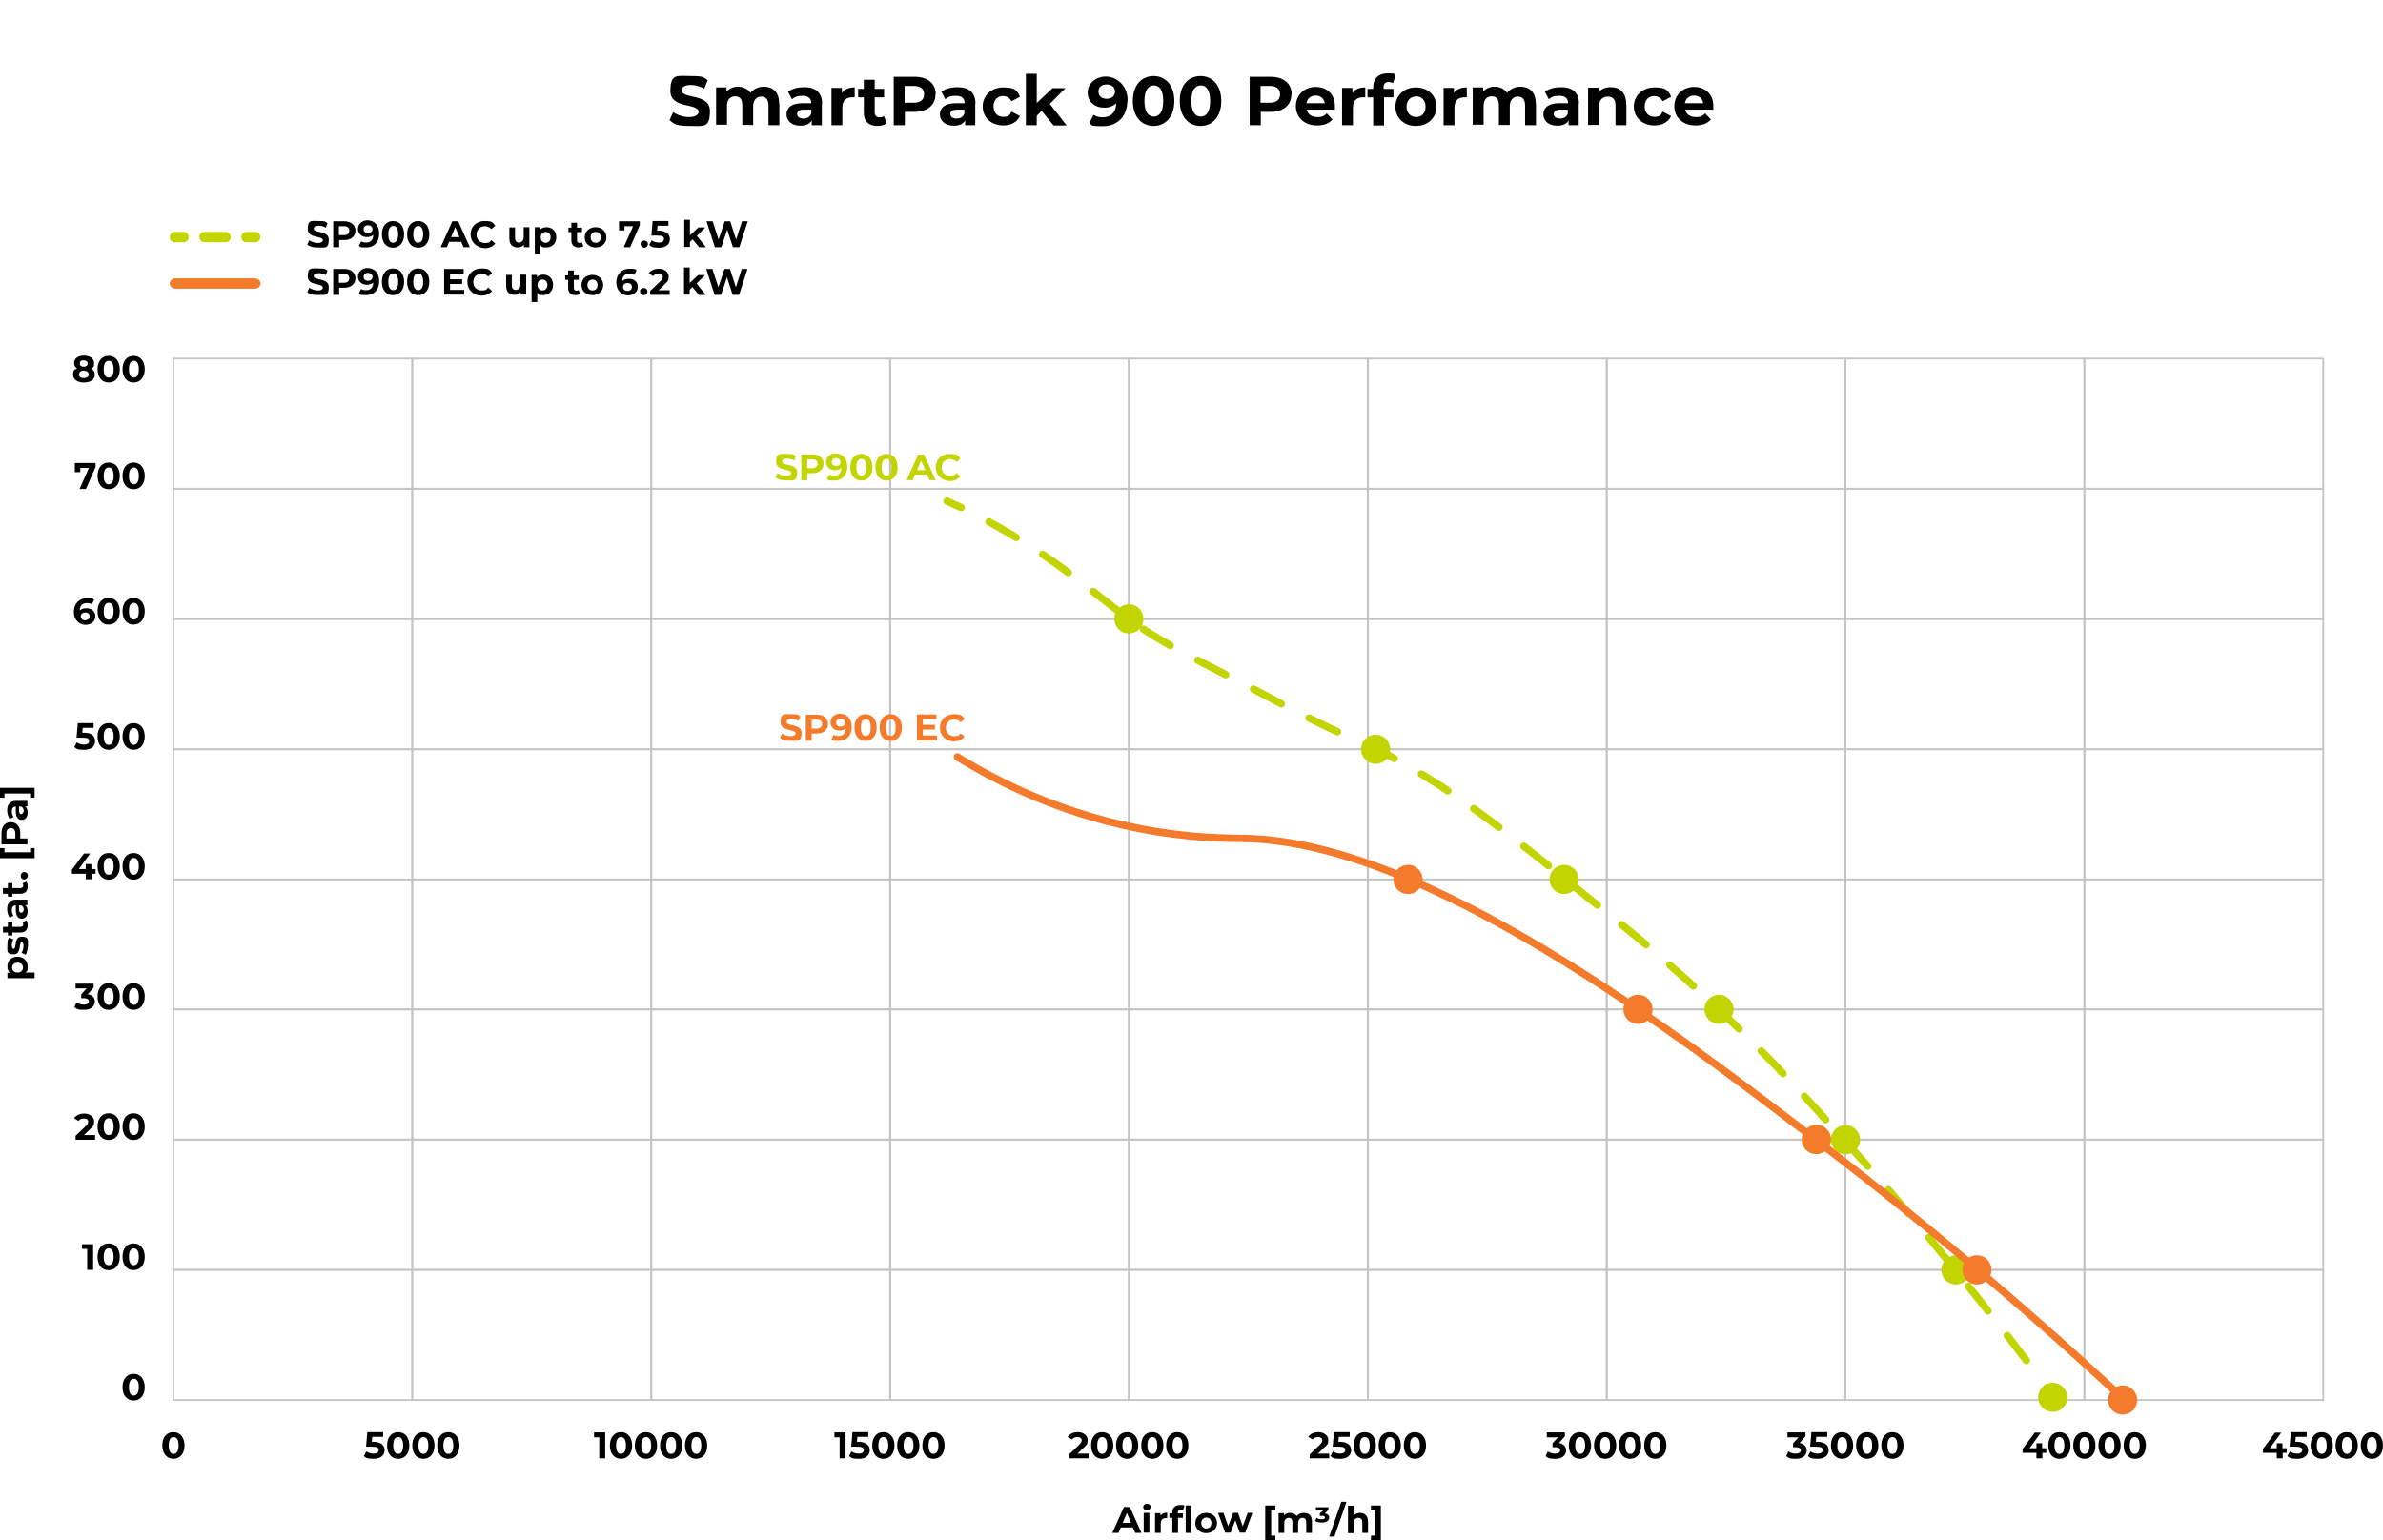 <?xml version="1.0" encoding="UTF-8"?>
<svg xmlns="http://www.w3.org/2000/svg" version="1.1" viewBox="0 0 964.7 623.6">
  <defs>
    <style>
      .cls-1 {
        stroke-dasharray: 12.7 12.7;
      }

      .cls-1, .cls-2, .cls-3, .cls-4 {
        fill: none;
        stroke-miterlimit: 10;
      }

      .cls-1, .cls-2, .cls-4 {
        stroke-linecap: round;
        stroke-width: 3px;
      }

      .cls-1, .cls-4 {
        stroke: #c2d500;
      }

      .cls-2 {
        stroke: #f47a2c;
      }

      .cls-5 {
        fill: #c2d500;
      }

      .cls-3 {
        stroke: #c4c4c4;
        stroke-width: .7px;
      }

      .cls-6 {
        fill: #f47a2c;
      }
    </style>
  </defs>
  <!-- Generator: Adobe Illustrator 28.7.1, SVG Export Plug-In . SVG Version: 1.2.0 Build 142)  -->
  <g>
    <g id="Vrstva_1">
      <g>
        <path d="M38.5,459.5v2h-7.9v-1.6l4-3.8c.9-.9,1.1-1.4,1.1-1.9,0-.8-.6-1.3-1.7-1.3s-1.7.3-2.2,1l-1.8-1.1c.8-1.2,2.3-1.9,4.2-1.9s3.9,1.2,3.9,3.1-.3,1.9-1.7,3.3l-2.4,2.3h4.5s0-.1,0-.1Z"/>
        <path d="M39.5,456.2c0-3.5,1.9-5.4,4.5-5.4s4.5,2,4.5,5.4-1.9,5.4-4.5,5.4-4.5-1.9-4.5-5.4ZM46,456.2c0-2.4-.8-3.4-2-3.4s-2,1-2,3.4.8,3.4,2,3.4,2-1,2-3.4Z"/>
        <path d="M49.6,456.2c0-3.5,1.9-5.4,4.5-5.4s4.5,2,4.5,5.4-1.9,5.4-4.5,5.4-4.5-1.9-4.5-5.4ZM56.2,456.2c0-2.4-.8-3.4-2-3.4s-2,1-2,3.4.8,3.4,2,3.4,2-1,2-3.4Z"/>
      </g>
      <g>
        <path d="M38.4,405.5c0,1.8-1.4,3.4-4.3,3.4s-3-.4-4-1.1l.9-1.9c.8.6,1.9.9,3,.9s2-.5,2-1.3-.6-1.3-2-1.3h-1.1v-1.6l2.2-2.4h-4.5v-1.9h7.3v1.6l-2.4,2.7c1.9.2,2.9,1.4,2.9,2.9Z"/>
        <path d="M39.5,403.5c0-3.5,1.9-5.4,4.5-5.4s4.5,2,4.5,5.4-1.9,5.4-4.5,5.4-4.5-1.9-4.5-5.4ZM46,403.5c0-2.4-.8-3.4-2-3.4s-2,1-2,3.4.8,3.4,2,3.4,2-1,2-3.4Z"/>
        <path d="M49.6,403.5c0-3.5,1.9-5.4,4.5-5.4s4.5,2,4.5,5.4-1.9,5.4-4.5,5.4-4.5-1.9-4.5-5.4ZM56.2,403.5c0-2.4-.8-3.4-2-3.4s-2,1-2,3.4.8,3.4,2,3.4,2-1,2-3.4Z"/>
      </g>
      <g>
        <path d="M38.8,353.8h-1.7v2.2h-2.4v-2.2h-5.6v-1.6l4.9-6.6h2.5l-4.6,6.3h2.8v-2h2.3v2h1.7v1.9h0Z"/>
        <path d="M39.5,350.8c0-3.5,1.9-5.4,4.5-5.4s4.5,2,4.5,5.4-1.9,5.4-4.5,5.4c-2.6,0-4.5-2-4.5-5.4ZM46,350.8c0-2.4-.8-3.4-2-3.4s-2,1-2,3.4.8,3.4,2,3.4c1.2,0,2-1.1,2-3.4Z"/>
        <path d="M49.6,350.8c0-3.5,1.9-5.4,4.5-5.4s4.5,2,4.5,5.4-1.9,5.4-4.5,5.4c-2.5,0-4.5-2-4.5-5.4ZM56.2,350.8c0-2.4-.8-3.4-2-3.4s-2,1-2,3.4.8,3.4,2,3.4c1.1,0,2-1.1,2-3.4Z"/>
      </g>
      <g>
        <path d="M38.5,300.1c0,1.9-1.4,3.5-4.4,3.5s-3-.4-4-1.1l1-1.9c.8.6,1.9.9,3,.9s2-.5,2-1.4-.5-1.4-2.4-1.4h-2.7l.5-5.9h6.4v1.9h-4.4l-.2,2h.9c3.1,0,4.3,1.5,4.3,3.4Z"/>
        <path d="M39.5,298.2c0-3.5,1.9-5.4,4.5-5.4s4.5,2,4.5,5.4-1.9,5.4-4.5,5.4c-2.6,0-4.5-2-4.5-5.4ZM46,298.2c0-2.4-.8-3.4-2-3.4s-2,1-2,3.4.8,3.4,2,3.4c1.2,0,2-1.1,2-3.4Z"/>
        <path d="M49.6,298.2c0-3.5,1.9-5.4,4.5-5.4s4.5,2,4.5,5.4-1.9,5.4-4.5,5.4c-2.5,0-4.5-2-4.5-5.4ZM56.2,298.2c0-2.4-.8-3.4-2-3.4s-2,1-2,3.4.8,3.4,2,3.4c1.1,0,2-1.1,2-3.4Z"/>
      </g>
      <g>
        <path d="M38.6,249.5c0,2.1-1.7,3.5-4,3.5s-4.7-1.8-4.7-5.2,2.2-5.6,5.3-5.6,2.2.3,2.9.7l-.9,1.8c-.6-.4-1.3-.5-2-.5-1.8,0-2.9,1-2.9,3,.6-.6,1.5-.9,2.6-.9,2.1-.1,3.7,1.2,3.7,3.2ZM36.3,249.6c0-1-.7-1.6-1.8-1.6s-1.8.7-1.8,1.6.7,1.6,1.8,1.6c1-.1,1.8-.7,1.8-1.6Z"/>
        <path d="M39.5,247.5c0-3.5,1.9-5.4,4.5-5.4s4.5,2,4.5,5.4-1.9,5.4-4.5,5.4c-2.6.1-4.5-1.9-4.5-5.4ZM46,247.5c0-2.4-.8-3.4-2-3.4s-2,1-2,3.4.8,3.4,2,3.4,2-1,2-3.4Z"/>
        <path d="M49.6,247.5c0-3.5,1.9-5.4,4.5-5.4s4.5,2,4.5,5.4-1.9,5.4-4.5,5.4c-2.5.1-4.5-1.9-4.5-5.4ZM56.2,247.5c0-2.4-.8-3.4-2-3.4s-2,1-2,3.4.8,3.4,2,3.4,2-1,2-3.4Z"/>
      </g>
      <g>
        <path d="M38.7,187.5v1.6l-3.9,8.9h-2.6l3.8-8.5h-3.5v1.7h-2.2v-3.7h8.4Z"/>
        <path d="M39.5,192.7c0-3.5,1.9-5.4,4.5-5.4s4.5,2,4.5,5.4-1.9,5.4-4.5,5.4-4.5-1.9-4.5-5.4ZM46,192.7c0-2.4-.8-3.4-2-3.4s-2,1-2,3.4.8,3.4,2,3.4,2-1,2-3.4Z"/>
        <path d="M49.6,192.7c0-3.5,1.9-5.4,4.5-5.4s4.5,2,4.5,5.4-1.9,5.4-4.5,5.4-4.5-1.9-4.5-5.4ZM56.2,192.7c0-2.4-.8-3.4-2-3.4s-2,1-2,3.4.8,3.4,2,3.4,2-1,2-3.4Z"/>
      </g>
      <g>
        <path d="M38.4,151.7c0,2-1.8,3.2-4.4,3.2s-4.4-1.2-4.4-3.2.6-2,1.6-2.5c-.8-.5-1.2-1.2-1.2-2.2,0-1.8,1.6-3,4-3s4.1,1.2,4.1,3-.4,1.7-1.2,2.2c.9.5,1.5,1.4,1.5,2.5ZM35.9,151.6c0-.9-.8-1.5-2-1.5s-1.9.6-1.9,1.5.7,1.5,1.9,1.5,2-.6,2-1.5ZM32.3,147.2c0,.8.6,1.3,1.6,1.3s1.6-.5,1.6-1.3-.7-1.3-1.6-1.3c-.9-.1-1.6.4-1.6,1.3Z"/>
        <path d="M39.5,149.5c0-3.5,1.9-5.4,4.5-5.4s4.5,2,4.5,5.4-1.9,5.4-4.5,5.4-4.5-2-4.5-5.4ZM46,149.5c0-2.4-.8-3.4-2-3.4s-2,1-2,3.4.8,3.4,2,3.4,2-1,2-3.4Z"/>
        <path d="M49.6,149.5c0-3.5,1.9-5.4,4.5-5.4s4.5,2,4.5,5.4-1.9,5.4-4.5,5.4-4.5-2-4.5-5.4ZM56.2,149.5c0-2.4-.8-3.4-2-3.4s-2,1-2,3.4.8,3.4,2,3.4,2-1,2-3.4Z"/>
      </g>
      <g id="Vrstva_1-2" data-name="Vrstva_1">
        <rect class="cls-3" x="70.2" y="250.7" width="96.7" height="52.7"/>
        <rect class="cls-3" x="166.9" y="250.7" width="96.7" height="52.7"/>
        <rect class="cls-3" x="263.7" y="250.7" width="96.7" height="52.7"/>
        <rect class="cls-3" x="360.3" y="250.7" width="96.7" height="52.7"/>
        <rect class="cls-3" x="457" y="250.7" width="96.7" height="52.7"/>
        <rect class="cls-3" x="553.8" y="250.7" width="96.7" height="52.7"/>
        <rect class="cls-3" x="70.2" y="197.9" width="96.7" height="52.7"/>
        <rect class="cls-3" x="166.9" y="197.9" width="96.7" height="52.7"/>
        <rect class="cls-3" x="263.7" y="197.9" width="96.7" height="52.7"/>
        <rect class="cls-3" x="360.3" y="197.9" width="96.7" height="52.7"/>
        <rect class="cls-3" x="457" y="197.9" width="96.7" height="52.7"/>
        <rect class="cls-3" x="553.8" y="197.9" width="96.7" height="52.7"/>
        <rect class="cls-3" x="70.2" y="145.2" width="96.7" height="52.7"/>
        <rect class="cls-3" x="166.9" y="145.2" width="96.7" height="52.7"/>
        <rect class="cls-3" x="263.7" y="145.2" width="96.7" height="52.7"/>
        <rect class="cls-3" x="360.3" y="145.2" width="96.7" height="52.7"/>
        <rect class="cls-3" x="457" y="145.2" width="96.7" height="52.7"/>
        <rect class="cls-3" x="553.8" y="145.2" width="96.7" height="52.7"/>
        <rect class="cls-3" x="70.2" y="303.4" width="96.7" height="52.7"/>
        <rect class="cls-3" x="166.9" y="303.4" width="96.7" height="52.7"/>
        <rect class="cls-3" x="263.7" y="303.4" width="96.7" height="52.7"/>
        <rect class="cls-3" x="360.3" y="303.4" width="96.7" height="52.7"/>
        <rect class="cls-3" x="457" y="303.4" width="96.7" height="52.7"/>
        <rect class="cls-3" x="553.8" y="303.4" width="96.7" height="52.7"/>
        <rect class="cls-3" x="70.2" y="356.1" width="96.7" height="52.7"/>
        <rect class="cls-3" x="166.9" y="356.1" width="96.7" height="52.7"/>
        <rect class="cls-3" x="263.7" y="356.1" width="96.7" height="52.7"/>
        <rect class="cls-3" x="360.3" y="356.1" width="96.7" height="52.7"/>
        <rect class="cls-3" x="457" y="356.1" width="96.7" height="52.7"/>
        <rect class="cls-3" x="553.8" y="356.1" width="96.7" height="52.7"/>
        <rect class="cls-3" x="70.2" y="408.7" width="96.7" height="52.7"/>
        <rect class="cls-3" x="166.9" y="408.7" width="96.7" height="52.7"/>
        <rect class="cls-3" x="263.7" y="408.7" width="96.7" height="52.7"/>
        <rect class="cls-3" x="360.3" y="408.7" width="96.7" height="52.7"/>
        <rect class="cls-3" x="457" y="408.7" width="96.7" height="52.7"/>
        <rect class="cls-3" x="553.8" y="408.7" width="96.7" height="52.7"/>
        <rect class="cls-3" x="70.2" y="461.5" width="96.7" height="52.7"/>
        <rect class="cls-3" x="166.9" y="461.5" width="96.7" height="52.7"/>
        <rect class="cls-3" x="263.7" y="461.5" width="96.7" height="52.7"/>
        <rect class="cls-3" x="360.3" y="461.5" width="96.7" height="52.7"/>
        <rect class="cls-3" x="457" y="461.5" width="96.7" height="52.7"/>
        <rect class="cls-3" x="553.8" y="461.5" width="96.7" height="52.7"/>
        <rect class="cls-3" x="70.2" y="514.2" width="96.7" height="52.7"/>
        <rect class="cls-3" x="166.9" y="514.2" width="96.7" height="52.7"/>
        <rect class="cls-3" x="263.7" y="514.2" width="96.7" height="52.7"/>
        <rect class="cls-3" x="360.3" y="514.2" width="96.7" height="52.7"/>
        <rect class="cls-3" x="457" y="514.2" width="96.7" height="52.7"/>
        <rect class="cls-3" x="553.8" y="514.2" width="96.7" height="52.7"/>
        <rect class="cls-3" x="650.4" y="250.7" width="96.7" height="52.7"/>
        <rect class="cls-3" x="650.4" y="197.9" width="96.7" height="52.7"/>
        <rect class="cls-3" x="650.4" y="145.2" width="96.7" height="52.7"/>
        <rect class="cls-3" x="650.4" y="303.4" width="96.7" height="52.7"/>
        <rect class="cls-3" x="650.4" y="356.1" width="96.7" height="52.7"/>
        <rect class="cls-3" x="650.4" y="408.7" width="96.7" height="52.7"/>
        <rect class="cls-3" x="650.4" y="461.5" width="96.7" height="52.7"/>
        <rect class="cls-3" x="650.4" y="514.2" width="96.7" height="52.7"/>
        <rect class="cls-3" x="747.1" y="250.7" width="96.7" height="52.7"/>
        <rect class="cls-3" x="747.1" y="197.9" width="96.7" height="52.7"/>
        <rect class="cls-3" x="747.1" y="145.2" width="96.7" height="52.7"/>
        <rect class="cls-3" x="747.1" y="303.4" width="96.7" height="52.7"/>
        <rect class="cls-3" x="747.1" y="356.1" width="96.7" height="52.7"/>
        <rect class="cls-3" x="747.1" y="408.7" width="96.7" height="52.7"/>
        <rect class="cls-3" x="747.1" y="461.5" width="96.7" height="52.7"/>
        <rect class="cls-3" x="747.1" y="514.2" width="96.7" height="52.7"/>
        <rect class="cls-3" x="843.8" y="250.7" width="96.7" height="52.7"/>
        <rect class="cls-3" x="843.8" y="197.9" width="96.7" height="52.7"/>
        <rect class="cls-3" x="843.8" y="145.2" width="96.7" height="52.7"/>
        <rect class="cls-3" x="843.8" y="303.4" width="96.7" height="52.7"/>
        <rect class="cls-3" x="843.8" y="356.1" width="96.7" height="52.7"/>
        <rect class="cls-3" x="843.8" y="408.7" width="96.7" height="52.7"/>
        <rect class="cls-3" x="843.8" y="461.5" width="96.7" height="52.7"/>
        <rect class="cls-3" x="843.8" y="514.2" width="96.7" height="52.7"/>
      </g>
      <path class="cls-6" d="M102.9,112.7h-31.8c-1.4,0-2.4,1-2.4,2.1s1.1,2.1,2.4,2.1h32c1.4,0,2.4-1,2.4-2.1,0-1.2-1.2-2.1-2.6-2.1"/>
      <g>
        <path d="M37.7,503.7v10.5h-2.4v-8.5h-2.1v-1.9h4.5Z"/>
        <path d="M39.5,508.9c0-3.5,1.9-5.4,4.5-5.4s4.5,2,4.5,5.4-1.9,5.4-4.5,5.4c-2.6.1-4.5-1.9-4.5-5.4ZM46,508.9c0-2.4-.8-3.4-2-3.4s-2,1-2,3.4.8,3.4,2,3.4,2-1,2-3.4Z"/>
        <path d="M49.6,508.9c0-3.5,1.9-5.4,4.5-5.4s4.5,2,4.5,5.4-1.9,5.4-4.5,5.4c-2.5.1-4.5-1.9-4.5-5.4ZM56.2,508.9c0-2.4-.8-3.4-2-3.4s-2,1-2,3.4.8,3.4,2,3.4,2-1,2-3.4Z"/>
      </g>
      <path d="M49.6,561.7c0-3.5,1.9-5.4,4.5-5.4s4.5,2,4.5,5.4-1.9,5.4-4.5,5.4-4.5-2-4.5-5.4ZM56.2,561.7c0-2.4-.8-3.4-2-3.4s-2,1-2,3.4.8,3.4,2,3.4c1.1-.1,2-1,2-3.4Z"/>
      <path d="M65.7,585.3c0-3.5,1.9-5.4,4.5-5.4s4.5,2,4.5,5.4-1.9,5.4-4.5,5.4c-2.5,0-4.5-2-4.5-5.4ZM72.3,585.3c0-2.4-.8-3.4-2-3.4s-2,1-2,3.4.8,3.4,2,3.4c1.1,0,2-1,2-3.4Z"/>
      <g>
        <path d="M155.7,587.2c0,1.9-1.4,3.5-4.4,3.5s-3-.4-4-1.1l1-1.9c.8.6,1.9.9,3,.9s2-.5,2-1.4-.5-1.4-2.4-1.4h-2.7l.5-5.9h6.4v1.9h-4.4l-.2,2h.9c3.1.2,4.3,1.6,4.3,3.4Z"/>
        <path d="M156.7,585.3c0-3.5,1.9-5.4,4.5-5.4s4.5,2,4.5,5.4-1.9,5.4-4.5,5.4c-2.6,0-4.5-2-4.5-5.4ZM163.2,585.3c0-2.4-.8-3.4-2-3.4s-2,1-2,3.4.8,3.4,2,3.4c1.2,0,2-1,2-3.4Z"/>
        <path d="M166.9,585.3c0-3.5,1.9-5.4,4.5-5.4s4.5,2,4.5,5.4-1.9,5.4-4.5,5.4c-2.6,0-4.5-2-4.5-5.4ZM173.4,585.3c0-2.4-.8-3.4-2-3.4s-2,1-2,3.4.8,3.4,2,3.4c1.2,0,2-1,2-3.4Z"/>
        <path d="M177,585.3c0-3.5,1.9-5.4,4.5-5.4s4.5,2,4.5,5.4-1.9,5.4-4.5,5.4c-2.6,0-4.5-2-4.5-5.4ZM183.5,585.3c0-2.4-.8-3.4-2-3.4s-2,1-2,3.4.8,3.4,2,3.4c1.2,0,2-1,2-3.4Z"/>
      </g>
      <g>
        <path d="M245,580v10.5h-2.4v-8.5h-2.1v-2h4.5Z"/>
        <path d="M246.9,585.3c0-3.5,1.9-5.4,4.5-5.4s4.5,2,4.5,5.4-1.9,5.4-4.5,5.4c-2.6,0-4.5-2-4.5-5.4ZM253.4,585.3c0-2.4-.8-3.4-2-3.4s-2,1-2,3.4.8,3.4,2,3.4c1.2,0,2-1,2-3.4Z"/>
        <path d="M257,585.3c0-3.5,1.9-5.4,4.5-5.4s4.5,2,4.5,5.4-1.9,5.4-4.5,5.4c-2.6,0-4.5-2-4.5-5.4ZM263.6,585.3c0-2.4-.8-3.4-2-3.4s-2,1-2,3.4.8,3.4,2,3.4c1.1,0,2-1,2-3.4Z"/>
        <path d="M267.2,585.3c0-3.5,1.9-5.4,4.5-5.4s4.5,2,4.5,5.4-1.9,5.4-4.5,5.4c-2.6,0-4.5-2-4.5-5.4ZM273.7,585.3c0-2.4-.8-3.4-2-3.4s-2,1-2,3.4.8,3.4,2,3.4c1.2,0,2-1,2-3.4Z"/>
        <path d="M277.3,585.3c0-3.5,1.9-5.4,4.5-5.4s4.5,2,4.5,5.4-1.9,5.4-4.5,5.4c-2.5,0-4.5-2-4.5-5.4ZM283.9,585.3c0-2.4-.8-3.4-2-3.4s-2,1-2,3.4.8,3.4,2,3.4c1.1,0,2-1,2-3.4Z"/>
      </g>
      <g>
        <path d="M342.3,580v10.5h-2.4v-8.5h-2.1v-2h4.5Z"/>
        <path d="M352.1,587.2c0,1.9-1.4,3.5-4.4,3.5s-3-.4-4-1.1l1-1.9c.8.6,1.9.9,3,.9s2-.5,2-1.4-.5-1.4-2.4-1.4h-2.7l.5-5.9h6.4v1.9h-4.4l-.2,2h.9c3,.2,4.3,1.6,4.3,3.4Z"/>
        <path d="M353.1,585.3c0-3.5,1.9-5.4,4.5-5.4s4.5,2,4.5,5.4-1.9,5.4-4.5,5.4c-2.6,0-4.5-2-4.5-5.4ZM359.6,585.3c0-2.4-.8-3.4-2-3.4s-2,1-2,3.4.8,3.4,2,3.4c1.2,0,2-1,2-3.4Z"/>
        <path d="M363.2,585.3c0-3.5,1.9-5.4,4.5-5.4s4.5,2,4.5,5.4-1.9,5.4-4.5,5.4c-2.6,0-4.5-2-4.5-5.4ZM369.8,585.3c0-2.4-.8-3.4-2-3.4s-2,1-2,3.4.8,3.4,2,3.4c1.1,0,2-1,2-3.4Z"/>
        <path d="M373.4,585.3c0-3.5,1.9-5.4,4.5-5.4s4.5,2,4.5,5.4-1.9,5.4-4.5,5.4c-2.6,0-4.5-2-4.5-5.4ZM379.9,585.3c0-2.4-.8-3.4-2-3.4s-2,1-2,3.4.8,3.4,2,3.4c1.2,0,2-1,2-3.4Z"/>
      </g>
      <g>
        <path d="M440.7,588.5v2h-7.9v-1.6l4-3.8c.9-.9,1.1-1.4,1.1-1.9,0-.8-.6-1.3-1.7-1.3s-1.7.3-2.2,1l-1.8-1.1c.8-1.2,2.3-1.9,4.2-1.9s3.9,1.2,3.9,3.1-.3,1.9-1.7,3.3l-2.4,2.3h4.5Z"/>
        <path d="M441.7,585.3c0-3.5,1.9-5.4,4.5-5.4s4.5,2,4.5,5.4-1.9,5.4-4.5,5.4c-2.6,0-4.5-2-4.5-5.4ZM448.2,585.3c0-2.4-.8-3.4-2-3.4s-2,1-2,3.4.8,3.4,2,3.4c1.2,0,2-1,2-3.4Z"/>
        <path d="M451.8,585.3c0-3.5,1.9-5.4,4.5-5.4s4.5,2,4.5,5.4-1.9,5.4-4.5,5.4c-2.6,0-4.5-2-4.5-5.4ZM458.4,585.3c0-2.4-.8-3.4-2-3.4s-2,1-2,3.4.8,3.4,2,3.4c1.1,0,2-1,2-3.4Z"/>
        <path d="M462,585.3c0-3.5,1.9-5.4,4.5-5.4s4.5,2,4.5,5.4-1.9,5.4-4.5,5.4c-2.6,0-4.5-2-4.5-5.4ZM468.5,585.3c0-2.4-.8-3.4-2-3.4s-2,1-2,3.4.8,3.4,2,3.4c1.2,0,2-1,2-3.4Z"/>
        <path d="M472.1,585.3c0-3.5,1.9-5.4,4.5-5.4s4.5,2,4.5,5.4-1.9,5.4-4.5,5.4c-2.6,0-4.5-2-4.5-5.4ZM478.7,585.3c0-2.4-.8-3.4-2-3.4s-2,1-2,3.4.8,3.4,2,3.4c1.1,0,2-1,2-3.4Z"/>
      </g>
      <g>
        <path d="M538.1,588.5v2h-7.9v-1.6l4-3.8c.9-.9,1.1-1.4,1.1-1.9,0-.8-.6-1.3-1.7-1.3s-1.7.3-2.2,1l-1.8-1.1c.8-1.2,2.3-1.9,4.2-1.9s3.9,1.2,3.9,3.1-.3,1.9-1.8,3.3l-2.4,2.3h4.6q0-.1,0-.1Z"/>
        <path d="M547,587.2c0,1.9-1.4,3.5-4.4,3.5s-3-.4-4-1.1l1-1.9c.8.6,1.9.9,3,.9s2-.5,2-1.4-.5-1.4-2.4-1.4h-2.7l.5-5.9h6.4v1.9h-4.4l-.2,2h.9c3.1.2,4.3,1.6,4.3,3.4Z"/>
        <path d="M548,585.3c0-3.5,1.9-5.4,4.5-5.4s4.5,2,4.5,5.4-1.9,5.4-4.5,5.4c-2.6,0-4.5-2-4.5-5.4ZM554.5,585.3c0-2.4-.8-3.4-2-3.4s-2,1-2,3.4.8,3.4,2,3.4c1.2,0,2-1,2-3.4Z"/>
        <path d="M558.1,585.3c0-3.5,1.9-5.4,4.5-5.4s4.5,2,4.5,5.4-1.9,5.4-4.5,5.4c-2.6,0-4.5-2-4.5-5.4ZM564.7,585.3c0-2.4-.8-3.4-2-3.4s-2,1-2,3.4.8,3.4,2,3.4c1.1,0,2-1,2-3.4Z"/>
        <path d="M568.3,585.3c0-3.5,1.9-5.4,4.5-5.4s4.5,2,4.5,5.4-1.9,5.4-4.5,5.4c-2.6,0-4.5-2-4.5-5.4ZM574.8,585.3c0-2.4-.8-3.4-2-3.4s-2,1-2,3.4.8,3.4,2,3.4c1.2,0,2-1,2-3.4Z"/>
      </g>
      <g>
        <path d="M634,587.3c0,1.8-1.4,3.4-4.3,3.4s-3-.4-4-1.1l.9-1.9c.8.6,1.9.9,3,.9s2-.5,2-1.3-.6-1.3-2-1.3h-1.1v-1.6l2.2-2.4h-4.5v-2h7.3v1.6l-2.4,2.7c1.9.3,2.9,1.5,2.9,3Z"/>
        <path d="M635.1,585.3c0-3.5,1.9-5.4,4.5-5.4s4.5,2,4.5,5.4-1.9,5.4-4.5,5.4c-2.6,0-4.5-2-4.5-5.4ZM641.7,585.3c0-2.4-.8-3.4-2-3.4s-2,1-2,3.4.8,3.4,2,3.4c1.1,0,2-1,2-3.4Z"/>
        <path d="M645.3,585.3c0-3.5,1.9-5.4,4.5-5.4s4.5,2,4.5,5.4-1.9,5.4-4.5,5.4c-2.6,0-4.5-2-4.5-5.4ZM651.8,585.3c0-2.4-.8-3.4-2-3.4s-2,1-2,3.4.8,3.4,2,3.4c1.2,0,2-1,2-3.4Z"/>
        <path d="M655.4,585.3c0-3.5,1.9-5.4,4.5-5.4s4.5,2,4.5,5.4-1.9,5.4-4.5,5.4c-2.5,0-4.5-2-4.5-5.4ZM662,585.3c0-2.4-.8-3.4-2-3.4s-2,1-2,3.4.8,3.4,2,3.4c1.1,0,2-1,2-3.4Z"/>
        <path d="M665.6,585.3c0-3.5,1.9-5.4,4.5-5.4s4.5,2,4.5,5.4-1.9,5.4-4.5,5.4c-2.6,0-4.5-2-4.5-5.4ZM672.1,585.3c0-2.4-.8-3.4-2-3.4s-2,1-2,3.4.8,3.4,2,3.4c1.2,0,2-1,2-3.4Z"/>
      </g>
      <g>
        <path d="M731.4,587.3c0,1.8-1.4,3.4-4.3,3.4s-3-.4-4-1.1l.9-1.9c.8.6,1.9.9,3,.9s2-.5,2-1.3-.6-1.3-2-1.3h-1.1v-1.6l2.2-2.4h-4.5v-2h7.3v1.6l-2.4,2.7c1.9.3,2.9,1.5,2.9,3Z"/>
        <path d="M740.3,587.2c0,1.9-1.4,3.5-4.4,3.5s-3-.4-4-1.1l1-1.9c.8.6,1.9.9,3,.9s2-.5,2-1.4-.5-1.4-2.4-1.4h-2.7l.5-5.9h6.4v1.9h-4.4l-.2,2h.9c3,.2,4.3,1.6,4.3,3.4Z"/>
        <path d="M741.2,585.3c0-3.5,1.9-5.4,4.5-5.4s4.5,2,4.5,5.4-1.9,5.4-4.5,5.4c-2.5,0-4.5-2-4.5-5.4ZM747.8,585.3c0-2.4-.8-3.4-2-3.4s-2,1-2,3.4.8,3.4,2,3.4c1.1,0,2-1,2-3.4Z"/>
        <path d="M751.4,585.3c0-3.5,1.9-5.4,4.5-5.4s4.5,2,4.5,5.4-1.9,5.4-4.5,5.4c-2.6,0-4.5-2-4.5-5.4ZM757.9,585.3c0-2.4-.8-3.4-2-3.4s-2,1-2,3.4.8,3.4,2,3.4c1.2,0,2-1,2-3.4Z"/>
        <path d="M761.6,585.3c0-3.5,1.9-5.4,4.5-5.4s4.5,2,4.5,5.4-1.9,5.4-4.5,5.4c-2.6,0-4.5-2-4.5-5.4ZM768.1,585.3c0-2.4-.8-3.4-2-3.4s-2,1-2,3.4.8,3.4,2,3.4c1.2,0,2-1,2-3.4Z"/>
      </g>
      <g>
        <path d="M828.5,588.3h-1.7v2.2h-2.4v-2.2h-5.6v-1.6l4.9-6.6h2.5l-4.6,6.3h2.8v-2h2.3v2h1.7v1.9h0Z"/>
        <path d="M829.2,585.3c0-3.5,1.9-5.4,4.5-5.4s4.5,2,4.5,5.4-1.9,5.4-4.5,5.4c-2.6,0-4.5-2-4.5-5.4ZM835.7,585.3c0-2.4-.8-3.4-2-3.4s-2,1-2,3.4.8,3.4,2,3.4c1.2,0,2-1,2-3.4Z"/>
        <path d="M839.3,585.3c0-3.5,1.9-5.4,4.5-5.4s4.5,2,4.5,5.4-1.9,5.4-4.5,5.4c-2.5,0-4.5-2-4.5-5.4ZM845.9,585.3c0-2.4-.8-3.4-2-3.4s-2,1-2,3.4.8,3.4,2,3.4c1.1,0,2-1,2-3.4Z"/>
        <path d="M849.5,585.3c0-3.5,1.9-5.4,4.5-5.4s4.5,2,4.5,5.4-1.9,5.4-4.5,5.4c-2.6,0-4.5-2-4.5-5.4ZM856,585.3c0-2.4-.8-3.4-2-3.4s-2,1-2,3.4.8,3.4,2,3.4c1.2,0,2-1,2-3.4Z"/>
        <path d="M859.7,585.3c0-3.5,1.9-5.4,4.5-5.4s4.5,2,4.5,5.4-1.9,5.4-4.5,5.4c-2.6,0-4.5-2-4.5-5.4ZM866.2,585.3c0-2.4-.8-3.4-2-3.4s-2,1-2,3.4.8,3.4,2,3.4c1.2,0,2-1,2-3.4Z"/>
      </g>
      <g>
        <path d="M925.8,588.3h-1.7v2.2h-2.4v-2.2h-5.6v-1.6l4.9-6.6h2.5l-4.6,6.3h2.8v-2h2.3v2h1.7v1.9h0Z"/>
        <path d="M934.4,587.2c0,1.9-1.4,3.5-4.4,3.5s-3-.4-4-1.1l1-1.9c.8.6,1.9.9,3,.9s2-.5,2-1.4-.5-1.4-2.4-1.4h-2.7l.5-5.9h6.4v1.9h-4.4l-.2,2h.9c3,.2,4.3,1.6,4.3,3.4Z"/>
        <path d="M935.4,585.3c0-3.5,1.9-5.4,4.5-5.4s4.5,2,4.5,5.4-1.9,5.4-4.5,5.4c-2.6,0-4.5-2-4.5-5.4ZM941.9,585.3c0-2.4-.8-3.4-2-3.4s-2,1-2,3.4.8,3.4,2,3.4c1.2,0,2-1,2-3.4Z"/>
        <path d="M945.5,585.3c0-3.5,1.9-5.4,4.5-5.4s4.5,2,4.5,5.4-1.9,5.4-4.5,5.4c-2.6,0-4.5-2-4.5-5.4ZM952.1,585.3c0-2.4-.8-3.4-2-3.4s-2,1-2,3.4.8,3.4,2,3.4c1.1,0,2-1,2-3.4Z"/>
        <path d="M955.7,585.3c0-3.5,1.9-5.4,4.5-5.4s4.5,2,4.5,5.4-1.9,5.4-4.5,5.4c-2.6,0-4.5-2-4.5-5.4ZM962.2,585.3c0-2.4-.8-3.4-2-3.4s-2,1-2,3.4.8,3.4,2,3.4c1.2,0,2-1,2-3.4Z"/>
      </g>
      <g>
        <path d="M124.4,99.1l.8-1.8c.9.6,2.2,1.1,3.5,1.1s2-.5,2-1.1c0-2-6.1-.6-6.1-4.5s1.4-3.3,4.4-3.3,2.7.3,3.6.9l-.7,1.8c-1-.6-2-.8-2.9-.8-1.4,0-2,.5-2,1.2,0,1.9,6.1.6,6.1,4.4s-1.5,3.2-4.4,3.2c-1.7.1-3.3-.4-4.3-1.1Z"/>
        <path d="M143.9,93.4c0,2.3-1.8,3.8-4.5,3.8h-2.1v2.9h-2.4v-10.5h4.5c2.7,0,4.5,1.5,4.5,3.8ZM141.4,93.4c0-1.2-.7-1.8-2.2-1.8h-2v3.6h2c1.5,0,2.2-.6,2.2-1.8Z"/>
        <path d="M153.5,94.6c0,3.6-2.2,5.6-5.3,5.6s-2.2-.3-2.9-.7l.9-1.8c.6.4,1.2.5,2,.5,1.7,0,2.9-1,2.9-3.1-.6.6-1.5.9-2.6.9-2,0-3.6-1.3-3.6-3.3s1.7-3.5,4-3.5c2.8.2,4.6,2.1,4.6,5.4ZM150.8,92.8c0-.9-.7-1.6-1.8-1.6s-1.8.6-1.8,1.6.7,1.6,1.8,1.6c1,0,1.8-.7,1.8-1.6Z"/>
        <path d="M154.6,94.9c0-3.5,1.9-5.4,4.5-5.4s4.5,2,4.5,5.4-1.9,5.4-4.5,5.4-4.5-2-4.5-5.4ZM161.2,94.9c0-2.4-.8-3.4-2-3.4s-2,1-2,3.4.8,3.4,2,3.4c1.1-.1,2-1.1,2-3.4Z"/>
        <path d="M164.8,94.9c0-3.5,1.9-5.4,4.5-5.4s4.5,2,4.5,5.4-1.9,5.4-4.5,5.4-4.5-2-4.5-5.4ZM171.3,94.9c0-2.4-.8-3.4-2-3.4s-2,1-2,3.4.8,3.4,2,3.4c1.2-.1,2-1.1,2-3.4Z"/>
        <path d="M186.7,97.9h-4.9l-.9,2.2h-2.5l4.7-10.5h2.4l4.7,10.5h-2.5l-1-2.2ZM186,96l-1.7-4-1.7,4h3.4Z"/>
        <path d="M190.5,94.9c0-3.2,2.4-5.4,5.7-5.4s3.3.7,4.3,1.9l-1.6,1.4c-.7-.8-1.6-1.2-2.6-1.2-2,0-3.4,1.4-3.4,3.4s1.4,3.4,3.4,3.4,1.9-.4,2.6-1.2l1.6,1.4c-1,1.2-2.5,1.9-4.3,1.9-3.3-.2-5.7-2.5-5.7-5.6Z"/>
        <path d="M214.3,92.1v8h-2.2v-1c-.6.7-1.5,1.1-2.5,1.1-2,0-3.4-1.1-3.4-3.6v-4.5h2.3v4.2c0,1.3.6,1.9,1.6,1.9s1.9-.7,1.9-2.2v-4h2.3Z"/>
        <path d="M225.2,96.1c0,2.5-1.8,4.1-4,4.1s-1.8-.3-2.4-1v3.8h-2.3v-11h2.2v1c.6-.7,1.5-1,2.5-1,2.3,0,4,1.5,4,4.1ZM222.9,96.1c0-1.4-.9-2.2-2-2.2s-2,.8-2,2.2.9,2.2,2,2.2c1.1,0,2-.8,2-2.2Z"/>
        <path d="M236.2,99.7c-.5.3-1.2.5-1.9.5-1.9,0-3-1-3-2.9v-3.3h-1.2v-1.8h1.2v-2h2.3v2h2v1.8h-2v3.3c0,.7.4,1.1,1,1.1s.7-.1.9-.3l.7,1.6Z"/>
        <path d="M236.7,96.1c0-2.4,1.9-4.1,4.4-4.1s4.4,1.7,4.4,4.1-1.9,4.1-4.4,4.1-4.4-1.7-4.4-4.1ZM243.2,96.1c0-1.4-.9-2.2-2-2.2s-2.1.8-2.1,2.2.9,2.2,2.1,2.2c1.1,0,2-.8,2-2.2Z"/>
        <path d="M259,89.6v1.6l-3.9,8.9h-2.6l3.8-8.5h-3.5v1.7h-2.2v-3.7h8.4Z"/>
        <path d="M259.3,98.8c0-.9.6-1.4,1.5-1.4s1.5.6,1.5,1.4-.6,1.5-1.5,1.5c-.9-.1-1.5-.7-1.5-1.5Z"/>
        <path d="M271.2,96.8c0,1.9-1.4,3.5-4.4,3.5s-3-.4-4-1.1l1-1.9c.8.6,1.9.9,3,.9s2-.5,2-1.4-.5-1.4-2.4-1.4h-2.7l.5-5.9h6.4v1.9h-4.4l-.2,2h.9c3.1.2,4.3,1.6,4.3,3.4Z"/>
        <path d="M280.4,96.9l-1.1,1.1v2h-2.3v-11h2.3v6.3l3.4-3.2h2.8l-3.4,3.4,3.7,4.6h-2.8l-2.6-3.2Z"/>
        <path d="M302.7,89.6l-3.4,10.5h-2.6l-2.3-7.1-2.4,7.1h-2.6l-3.4-10.5h2.5l2.4,7.4,2.5-7.4h2.2l2.4,7.4,2.4-7.4s2.3,0,2.3,0Z"/>
      </g>
      <g>
        <path d="M7.1,387.4c2.5,0,4.1,1.7,4.1,4s-.3,1.8-1,2.4h3.8v2.3H3v-2.2h1c-.7-.6-1-1.5-1-2.5,0-2.3,1.5-4,4.1-4ZM7.1,389.8c-1.4,0-2.2.9-2.2,2s.8,2,2.2,2,2.2-.9,2.2-2c0-1.2-.8-2-2.2-2Z"/>
        <path d="M10.4,386.6l-1.7-.8c.5-.7.8-1.8.8-2.8s-.3-1.5-.7-1.5c-1.3,0,0,4.9-3.2,4.9s-2.6-1.4-2.6-3.7.3-2.3.7-3.1l1.7.8c-.4.8-.6,1.6-.6,2.3,0,1,.3,1.5.7,1.5,1.4,0,0-4.9,3.2-4.9s2.6,1.4,2.6,3.8c-.1,1.4-.5,2.8-.9,3.5Z"/>
        <path d="M10.7,372.7c.3.5.5,1.2.5,1.9,0,1.9-1,3-2.9,3h-3.3v1.2h-1.8v-1.2H1.2v-2.3h2v-2h1.8v2h3.3c.7,0,1.1-.4,1.1-1s-.1-.7-.3-.9l1.6-.7Z"/>
        <path d="M6.5,364.3h4.6v2.2h-1c.7.4,1.1,1.3,1.1,2.5,0,1.9-1,3-2.4,3s-2.4-1-2.4-3.5v-1.9c-1,0-1.6.6-1.6,1.9s.3,1.7.7,2.3l-1.6.8c-.6-.9-1-2.2-1-3.5,0-2.4,1.2-3.8,3.6-3.8ZM8.6,366.6h-.9v1.6c0,1.1.4,1.4.9,1.4s1-.5,1-1.3c0-.8-.3-1.4-1-1.7Z"/>
        <path d="M10.7,357c.3.5.5,1.2.5,1.9,0,1.9-1,3-2.9,3h-3.3v1.2h-1.8v-1.2H1.2v-2.3h2v-2h1.8v2h3.3c.7,0,1.1-.4,1.1-1s-.1-.7-.3-.9l1.6-.7Z"/>
        <path d="M9.8,356.1c-.9,0-1.4-.6-1.4-1.5s.6-1.5,1.4-1.5,1.5.6,1.5,1.5c-.1.8-.7,1.5-1.5,1.5Z"/>
        <path d="M0,347.5v-4.1h1.8v1.7h10.4v-1.7h1.8v4.1H0Z"/>
        <path d="M4.4,332.9c2.3,0,3.8,1.8,3.8,4.5v2.1h2.9v2.4H.6v-4.5c0-2.8,1.5-4.5,3.8-4.5ZM4.4,335.3c-1.2,0-1.8.7-1.8,2.2v2h3.6v-2c0-1.4-.6-2.2-1.8-2.2Z"/>
        <path d="M6.5,324.3h4.6v2.2h-1c.7.4,1.1,1.3,1.1,2.5,0,1.9-1,3-2.4,3s-2.4-1-2.4-3.5v-1.9c-1,0-1.6.6-1.6,1.9s.3,1.7.7,2.3l-1.6.8c-.6-.9-1-2.2-1-3.5,0-2.4,1.2-3.8,3.6-3.8ZM8.6,326.6h-.9v1.6c0,1.1.4,1.4.9,1.4s1-.5,1-1.3c0-.7-.3-1.4-1-1.7Z"/>
        <path d="M14,323h-1.8v-1.7H1.8v1.7H0v-4h14v4Z"/>
      </g>
      <g>
        <path d="M458.6,618.5h-4.9l-.9,2.2h-2.5l4.7-10.5h2.4l4.7,10.5h-2.5l-1-2.2ZM457.9,616.6l-1.7-4-1.7,4h3.4Z"/>
        <path d="M462.8,610.2c0-.7.6-1.3,1.5-1.3s1.5.5,1.5,1.3-.6,1.3-1.5,1.3-1.5-.5-1.5-1.3ZM463,612.6h2.3v8h-2.3v-8Z"/>
        <path d="M472.5,612.5v2.2h-.5c-1.3,0-2.1.7-2.1,2.2v3.8h-2.3v-8h2.2v1.1c.5-.9,1.5-1.3,2.7-1.3Z"/>
        <path d="M476.8,612.5v.3h2.1v1.8h-2v6.1h-2.3v-6.1h-1.2v-1.8h1.2v-.4c0-1.8,1.1-3,3.1-3s1.3,0,1.8.4l-.6,1.7c-.3-.2-.6-.3-.9-.3-.9,0-1.2.5-1.2,1.3ZM482.3,609.6v11.1h-2.3v-11.1h2.3Z"/>
        <path d="M483.9,616.7c0-2.4,1.9-4.1,4.4-4.1s4.4,1.7,4.4,4.1-1.9,4.1-4.4,4.1-4.4-1.7-4.4-4.1ZM490.4,616.7c0-1.4-.9-2.2-2-2.2s-2.1.8-2.1,2.2.9,2.2,2.1,2.2,2-.8,2-2.2Z"/>
        <path d="M507,612.6l-2.9,8h-2.2l-1.8-5-1.9,5h-2.2l-2.9-8h2.2l1.9,5.4,2-5.4h2l1.9,5.4,2-5.4h1.9Z"/>
        <path d="M512.2,609.6h4.1v1.8h-1.7v10.4h1.7v1.8h-4.1v-14Z"/>
        <path d="M531.1,616.1v4.6h-2.3v-4.2c0-1.3-.6-1.9-1.5-1.9s-1.8.7-1.8,2.1v4h-2.3v-4.2c0-1.3-.6-1.9-1.5-1.9s-1.8.7-1.8,2.1v4h-2.3v-8h2.2v.9c.6-.7,1.5-1,2.5-1s2.1.4,2.6,1.3c.6-.8,1.7-1.3,2.9-1.3,2,0,3.3,1,3.3,3.5Z"/>
        <path d="M538.1,614.5c0,1-.9,2-2.9,2s-2.2-.3-2.8-.7l.6-1.2c.6.4,1.4.6,2.1.6s1.3-.3,1.3-.7-.3-.7-1.2-.7h-.9v-1l1.4-1.3h-3v-1.2h5.1v1l-1.5,1.5c1.1.1,1.8.8,1.8,1.7Z"/>
        <path d="M543,608.1h2.1l-4.9,14.1h-2.1l4.9-14.1Z"/>
        <path d="M553.8,616.1v4.6h-2.3v-4.2c0-1.3-.6-1.9-1.6-1.9s-1.9.7-1.9,2.2v4h-2.3v-11.1h2.3v3.9c.6-.6,1.5-1,2.6-1,1.7,0,3.2,1,3.2,3.5Z"/>
        <path d="M555,623.6v-1.8h1.7v-10.4h-1.7v-1.8h4v14h-4Z"/>
      </g>
      <g>
        <path d="M124.4,118.3l.8-1.8c.9.6,2.2,1.1,3.5,1.1s2-.5,2-1.1c0-2-6.1-.6-6.1-4.5s1.4-3.3,4.4-3.3,2.7.3,3.6.9l-.7,1.8c-1-.6-2-.8-2.9-.8-1.4,0-2,.5-2,1.2,0,1.9,6.1.6,6.1,4.4s-1.5,3.2-4.4,3.2c-1.7.2-3.3-.3-4.3-1.1Z"/>
        <path d="M143.9,112.7c0,2.3-1.8,3.8-4.5,3.8h-2.1v2.9h-2.4v-10.5h4.5c2.7,0,4.5,1.5,4.5,3.8ZM141.4,112.7c0-1.2-.7-1.8-2.2-1.8h-2v3.6h2c1.5,0,2.2-.7,2.2-1.8Z"/>
        <path d="M153.5,113.9c0,3.6-2.2,5.6-5.3,5.6s-2.2-.3-2.9-.7l.9-1.8c.6.4,1.2.5,2,.5,1.7,0,2.9-1,2.9-3.1-.6.6-1.5.9-2.6.9-2,0-3.6-1.3-3.6-3.3s1.7-3.5,4-3.5c2.8.2,4.6,2,4.6,5.4ZM150.8,112.1c0-.9-.7-1.6-1.8-1.6s-1.8.6-1.8,1.6.7,1.6,1.8,1.6,1.8-.7,1.8-1.6Z"/>
        <path d="M154.6,114.1c0-3.5,1.9-5.4,4.5-5.4s4.5,2,4.5,5.4-1.9,5.4-4.5,5.4c-2.6.1-4.5-1.9-4.5-5.4ZM161.2,114.1c0-2.4-.8-3.4-2-3.4s-2,1-2,3.4.8,3.4,2,3.4,2-1,2-3.4Z"/>
        <path d="M164.8,114.1c0-3.5,1.9-5.4,4.5-5.4s4.5,2,4.5,5.4-1.9,5.4-4.5,5.4c-2.6.1-4.5-1.9-4.5-5.4ZM171.3,114.1c0-2.4-.8-3.4-2-3.4s-2,1-2,3.4.8,3.4,2,3.4,2-1,2-3.4Z"/>
        <path d="M187.9,117.4v1.9h-8.1v-10.4h7.9v1.9h-5.5v2.3h4.9v1.9h-4.9v2.4h5.7Z"/>
        <path d="M189.2,114.1c0-3.2,2.4-5.4,5.7-5.4s3.3.7,4.3,1.9l-1.6,1.4c-.7-.8-1.6-1.2-2.6-1.2-2,0-3.4,1.4-3.4,3.4s1.4,3.4,3.4,3.4,1.9-.4,2.6-1.2l1.6,1.4c-1,1.2-2.5,1.9-4.3,1.9-3.3,0-5.7-2.4-5.7-5.6Z"/>
        <path d="M213,111.3v8h-2.2v-1c-.6.7-1.5,1.1-2.5,1.1-2,0-3.4-1.1-3.4-3.6v-4.5h2.3v4.2c0,1.3.6,1.9,1.6,1.9s1.9-.7,1.9-2.2v-4h2.3q0,.1,0,.1Z"/>
        <path d="M223.9,115.4c0,2.5-1.8,4.1-4,4.1s-1.8-.3-2.4-1v3.8h-2.3v-11h2.2v.9c.6-.7,1.5-1,2.5-1,2.3,0,4,1.6,4,4.2ZM221.6,115.4c0-1.4-.9-2.2-2-2.2s-2,.8-2,2.2.9,2.2,2,2.2,2-.9,2-2.2Z"/>
        <path d="M234.9,119c-.5.3-1.2.5-1.9.5-1.9,0-3-1-3-2.9v-3.3h-1.2v-1.8h1.2v-2h2.3v2h2v1.8h-2v3.3c0,.7.4,1.1,1,1.1s.7-.1.9-.3l.7,1.6Z"/>
        <path d="M235.4,115.4c0-2.4,1.9-4.1,4.4-4.1s4.4,1.7,4.4,4.1-1.9,4.1-4.4,4.1-4.4-1.7-4.4-4.1ZM241.9,115.4c0-1.4-.9-2.2-2-2.2s-2.1.8-2.1,2.2.9,2.2,2.1,2.2,2-.9,2-2.2Z"/>
        <path d="M258.2,116.1c0,2.1-1.7,3.5-4,3.5s-4.7-1.8-4.7-5.2,2.2-5.6,5.3-5.6,2.2.3,2.9.7l-.9,1.8c-.6-.4-1.3-.5-2-.5-1.8,0-2.9,1-2.9,3,.6-.6,1.5-.9,2.6-.9,2.1-.1,3.7,1.2,3.7,3.2ZM255.8,116.2c0-1-.7-1.6-1.8-1.6s-1.8.7-1.8,1.6.7,1.6,1.8,1.6c1.1,0,1.8-.6,1.8-1.6Z"/>
        <path d="M259.1,118c0-.9.6-1.4,1.5-1.4s1.5.6,1.5,1.4-.6,1.5-1.5,1.5-1.5-.6-1.5-1.5Z"/>
        <path d="M271.1,117.4v2h-7.9v-1.6l4-3.8c.9-.9,1.1-1.4,1.1-1.9,0-.8-.6-1.3-1.7-1.3s-1.7.3-2.2,1l-1.8-1.1c.8-1.2,2.3-1.9,4.2-1.9s3.9,1.2,3.9,3.1-.3,1.9-1.7,3.3l-2.4,2.3h4.5Z"/>
        <path d="M280.3,116.2l-1.1,1.1v2h-2.3v-11h2.3v6.3l3.4-3.2h2.8l-3.4,3.4,3.7,4.6h-2.8l-2.6-3.2Z"/>
        <path d="M302.6,108.9l-3.4,10.5h-2.6l-2.3-7.1-2.4,7.1h-2.6l-3.4-10.5h2.5l2.4,7.4,2.5-7.4h2.2l2.4,7.4,2.4-7.4h2.3Z"/>
      </g>
      <g>
        <path class="cls-6" d="M315.8,298.8l.8-1.8c.9.6,2.2,1.1,3.5,1.1s2-.5,2-1.1c0-2-6.1-.6-6.1-4.5s1.4-3.3,4.4-3.3,2.7.3,3.6.9l-.7,1.8c-1-.6-2-.8-2.9-.8-1.4,0-2,.5-2,1.2,0,1.9,6.1.6,6.1,4.4s-1.5,3.2-4.4,3.2c-1.7.2-3.4-.3-4.3-1.1Z"/>
        <path class="cls-6" d="M335.2,293.2c0,2.3-1.8,3.8-4.5,3.8h-2.1v2.9h-2.4v-10.5h4.5c2.8,0,4.5,1.5,4.5,3.8ZM332.8,293.2c0-1.2-.7-1.8-2.2-1.8h-2v3.6h2c1.4,0,2.2-.7,2.2-1.8Z"/>
        <path class="cls-6" d="M344.8,294.4c0,3.6-2.2,5.6-5.3,5.6s-2.2-.3-2.9-.7l.9-1.8c.6.4,1.2.5,2,.5,1.7,0,2.9-1,2.9-3.1-.6.6-1.5.9-2.6.9-2,0-3.6-1.3-3.6-3.3s1.7-3.5,4-3.5c2.8.2,4.6,2,4.6,5.4ZM342.1,292.6c0-.9-.7-1.6-1.8-1.6s-1.8.6-1.8,1.6.7,1.6,1.8,1.6c1,0,1.8-.7,1.8-1.6Z"/>
        <path class="cls-6" d="M345.9,294.6c0-3.5,1.9-5.4,4.5-5.4s4.5,2,4.5,5.4-1.9,5.4-4.5,5.4c-2.5.1-4.5-1.9-4.5-5.4ZM352.5,294.6c0-2.4-.8-3.4-2-3.4s-2,1-2,3.4.8,3.4,2,3.4,2-1,2-3.4Z"/>
        <path class="cls-6" d="M356.1,294.6c0-3.5,1.9-5.4,4.5-5.4s4.5,2,4.5,5.4-1.9,5.4-4.5,5.4c-2.6.1-4.5-1.9-4.5-5.4ZM362.6,294.6c0-2.4-.8-3.4-2-3.4s-2,1-2,3.4.8,3.4,2,3.4,2-1,2-3.4Z"/>
        <path class="cls-6" d="M379.3,297.9v1.9h-8.1v-10.5h7.9v1.9h-5.5v2.3h4.9v1.9h-4.9v2.4h5.7Z"/>
        <path class="cls-6" d="M380.5,294.6c0-3.2,2.4-5.4,5.7-5.4s3.3.7,4.3,1.9l-1.6,1.4c-.7-.8-1.6-1.2-2.6-1.2-2,0-3.4,1.4-3.4,3.4s1.4,3.4,3.4,3.4,1.9-.4,2.6-1.2l1.6,1.4c-1,1.2-2.5,1.9-4.3,1.9-3.3,0-5.7-2.4-5.7-5.6Z"/>
      </g>
      <g>
        <path class="cls-4" d="M383.4,202.9c1.9.9,3.8,1.8,5.7,2.6"/>
        <path class="cls-1" d="M400.4,211.3c26.3,14.3,42.9,29.2,56.6,39.4,14.2,10.5,29.8,17.3,54.2,30.3,18.1,9.7,32.5,16.7,41.2,20,29.1,14,50,29.5,92.5,64.1,12.5,10.1,53,40.9,98.5,93.2,23.2,24.7,51,58.4,81.4,98.4"/>
        <path class="cls-4" d="M828.7,561.8c1.2,1.7,2.5,3.3,3.8,5"/>
      </g>
      <path class="cls-5" d="M753,461.5c0,3.3-2.6,5.9-5.9,5.9s-5.9-2.6-5.9-5.9,2.6-5.9,5.9-5.9c3.2-.1,5.9,2.6,5.9,5.9Z"/>
      <path class="cls-5" d="M836.9,565.8c0,3.3-2.6,5.9-5.9,5.9s-5.9-2.6-5.9-5.9,2.6-5.9,5.9-5.9,5.9,2.6,5.9,5.9Z"/>
      <path class="cls-5" d="M797.7,514.2c0,3.3-2.6,5.9-5.9,5.9s-5.9-2.6-5.9-5.9,2.6-5.9,5.9-5.9c3.3,0,5.9,2.6,5.9,5.9Z"/>
      <path class="cls-5" d="M701.8,408.7c0,3.3-2.6,5.9-5.9,5.9s-5.9-2.6-5.9-5.9,2.6-5.9,5.9-5.9c3.2,0,5.9,2.7,5.9,5.9Z"/>
      <path class="cls-5" d="M639.1,356.1c0,3.3-2.6,5.9-5.9,5.9s-5.9-2.6-5.9-5.9,2.6-5.9,5.9-5.9,5.9,2.6,5.9,5.9Z"/>
      <path class="cls-5" d="M562.8,303.4c0,3.3-2.6,5.9-5.9,5.9s-5.9-2.6-5.9-5.9,2.6-5.9,5.9-5.9,5.9,2.6,5.9,5.9Z"/>
      <path class="cls-5" d="M462.9,250.6c0,3.3-2.6,5.9-5.9,5.9s-5.9-2.6-5.9-5.9,2.6-5.9,5.9-5.9c3.2-.1,5.9,2.6,5.9,5.9Z"/>
      <path class="cls-6" d="M575.9,356.1c0,3.3-2.6,5.9-5.9,5.9s-5.9-2.6-5.9-5.9,2.6-5.9,5.9-5.9c3.2-.1,5.9,2.6,5.9,5.9Z"/>
      <path class="cls-6" d="M669,408.7c0,3.3-2.6,5.9-5.9,5.9s-5.9-2.6-5.9-5.9,2.6-5.9,5.9-5.9c3.2-.1,5.9,2.6,5.9,5.9Z"/>
      <path class="cls-5" d="M741.2,461.4c0,3.3-2.6,5.9-5.9,5.9s-5.9-2.6-5.9-5.9,2.6-5.9,5.9-5.9c3.2-.1,5.9,2.6,5.9,5.9Z"/>
      <path class="cls-6" d="M741.2,461.4c0,3.3-2.6,5.9-5.9,5.9s-5.9-2.6-5.9-5.9,2.6-5.9,5.9-5.9c3.2-.1,5.9,2.6,5.9,5.9Z"/>
      <path class="cls-6" d="M806.2,514.2c0,3.3-2.6,5.9-5.9,5.9s-5.9-2.6-5.9-5.9,2.6-5.9,5.9-5.9c3.2-.1,5.9,2.6,5.9,5.9Z"/>
      <path class="cls-6" d="M865.2,566.9c0,3.3-2.6,5.9-5.9,5.9s-5.9-2.6-5.9-5.9,2.6-5.9,5.9-5.9c3.2-.1,5.9,2.6,5.9,5.9Z"/>
      <g>
        <g>
          <path class="cls-5" d="M314,193.4l.8-1.8c.9.6,2.2,1.1,3.5,1.1s2-.5,2-1.1c0-2-6.1-.6-6.1-4.5s1.4-3.3,4.4-3.3,2.7.3,3.6.9l-.7,1.8c-1-.6-2-.8-2.9-.8-1.4,0-2,.5-2,1.2,0,1.9,6.1.6,6.1,4.4s-1.5,3.2-4.4,3.2c-1.7.1-3.4-.4-4.3-1.1Z"/>
          <path class="cls-5" d="M333.4,187.8c0,2.3-1.8,3.8-4.5,3.8h-2.1v2.9h-2.4v-10.5h4.5c2.8,0,4.5,1.4,4.5,3.8ZM331,187.8c0-1.2-.7-1.8-2.2-1.8h-2v3.6h2c1.4,0,2.2-.7,2.2-1.8Z"/>
          <path class="cls-5" d="M343,189c0,3.6-2.2,5.6-5.3,5.6s-2.2-.3-2.9-.7l.9-1.8c.6.4,1.2.5,2,.5,1.7,0,2.9-1,2.9-3.1-.6.6-1.5.9-2.6.9-2,0-3.6-1.3-3.6-3.3s1.7-3.5,4-3.5c2.8.2,4.6,2,4.6,5.4ZM340.3,187.1c0-.9-.7-1.6-1.8-1.6s-1.8.6-1.8,1.6.7,1.6,1.8,1.6,1.8-.6,1.8-1.6Z"/>
          <path class="cls-5" d="M344.2,189.2c0-3.5,1.9-5.4,4.5-5.4s4.5,2,4.5,5.4-1.9,5.4-4.5,5.4-4.5-2-4.5-5.4ZM350.7,189.2c0-2.4-.8-3.4-2-3.4s-2,1-2,3.4.8,3.4,2,3.4,2-1,2-3.4Z"/>
          <path class="cls-5" d="M354.4,189.2c0-3.5,1.9-5.4,4.5-5.4s4.5,2,4.5,5.4-1.9,5.4-4.5,5.4-4.5-2-4.5-5.4ZM360.9,189.2c0-2.4-.8-3.4-2-3.4s-2,1-2,3.4.8,3.4,2,3.4,2-1,2-3.4Z"/>
          <path class="cls-5" d="M378.8,189.2c0-3.2,2.4-5.4,5.7-5.4s3.3.7,4.3,1.9l-1.6,1.4c-.7-.8-1.6-1.2-2.6-1.2-2,0-3.4,1.4-3.4,3.4s1.4,3.4,3.4,3.4,1.9-.4,2.6-1.2l1.6,1.4c-1,1.2-2.5,1.9-4.3,1.9-3.3-.2-5.7-2.4-5.7-5.6Z"/>
        </g>
        <path class="cls-5" d="M375.3,192.2h-4.9l-.9,2.2h-2.5l4.7-10.3h2.4l4.7,10.3h-2.5l-1-2.2ZM374.6,190.4l-1.7-3.9-1.7,3.9h3.4Z"/>
      </g>
      <path class="cls-2" d="M387.6,306.5c16.2,10,40.6,22.3,72.2,28.7,21.7,4.4,38,4.2,43.5,4.3,73.6,1.1,174,77.5,240.2,128.5,30.6,23.6,70.5,56.1,115.3,97.7"/>
      <g>
        <path class="cls-5" d="M74.3,98.1h-3.5c-1.2,0-2.1-.9-2.1-2.1s.9-2.1,2.1-2.1h3.5c1.2,0,2.1.9,2.1,2.1s-.9,2.1-2.1,2.1Z"/>
        <path class="cls-5" d="M91.3,98.1h-8.5c-1.2,0-2.1-.9-2.1-2.1s.9-2.1,2.1-2.1h8.5c1.2,0,2.1.9,2.1,2.1s-.9,2.1-2.1,2.1Z"/>
        <path class="cls-5" d="M103.3,98.1h-3.5c-1.2,0-2.1-.9-2.1-2.1s.9-2.1,2.1-2.1h3.5c1.2,0,2.1.9,2.1,2.1s-.9,2.1-2.1,2.1Z"/>
      </g>
      <g>
        <path d="M271,48.8l1.5-3.4c1.7,1.2,4.1,2,6.5,2s3.8-.9,3.8-2.1c0-3.7-11.4-1.1-11.4-8.4s2.7-6.1,8.3-6.1,5,.6,6.8,1.7l-1.4,3.4c-1.8-1-3.7-1.5-5.4-1.5-2.7,0-3.7,1-3.7,2.2,0,3.6,11.4,1.1,11.4,8.3s-2.7,6.1-8.3,6.1-6.2-.9-8-2.3Z"/>
        <path d="M315.5,42.1v8.6h-4.4v-8c0-2.4-1.1-3.6-2.9-3.6s-3.3,1.3-3.3,3.9v7.6h-4.4v-8c0-2.4-1-3.6-2.9-3.6s-3.3,1.3-3.3,3.9v7.6h-4.4v-15.1h4.2v1.7c1.1-1.3,2.8-2,4.7-2s3.9.8,5,2.5c1.2-1.5,3.2-2.5,5.4-2.5,3.6,0,6.2,2.1,6.2,6.7Z"/>
        <path d="M332.7,42.1v8.6h-4.1v-1.9c-.8,1.4-2.4,2.1-4.6,2.1-3.5,0-5.6-2-5.6-4.6s1.9-4.5,6.5-4.5h3.5c0-1.9-1.1-3-3.5-3s-3.2.5-4.3,1.4l-1.6-3.1c1.7-1.2,4.1-1.8,6.5-1.8,4.6,0,7.3,2.1,7.3,6.7ZM328.4,45.9v-1.5h-3c-2,0-2.7.8-2.7,1.8s.9,1.8,2.5,1.8,2.7-.7,3.2-2Z"/>
        <path d="M346,35.4v4c-.4,0-.6,0-1,0-2.4,0-4,1.3-4,4.2v7.1h-4.4v-15.1h4.2v2c1.1-1.5,2.9-2.2,5.2-2.2Z"/>
        <path d="M358.9,50c-.9.6-2.2,1-3.6,1-3.6,0-5.6-1.8-5.6-5.4v-6.2h-2.3v-3.4h2.3v-3.7h4.4v3.7h3.8v3.4h-3.8v6.1c0,1.3.7,2,1.9,2s1.3-.2,1.8-.6l1.2,3.1Z"/>
        <path d="M378.7,38.2c0,4.4-3.3,7.1-8.5,7.1h-3.9v5.4h-4.5v-19.6h8.5c5.2,0,8.5,2.7,8.5,7.1ZM374.1,38.2c0-2.2-1.4-3.4-4.2-3.4h-3.7v6.8h3.7c2.8,0,4.2-1.3,4.2-3.4Z"/>
        <path d="M394.8,42.1v8.6h-4.1v-1.9c-.8,1.4-2.4,2.1-4.6,2.1-3.5,0-5.6-2-5.6-4.6s1.9-4.5,6.5-4.5h3.5c0-1.9-1.1-3-3.5-3s-3.2.5-4.3,1.4l-1.6-3.1c1.7-1.2,4.1-1.8,6.5-1.8,4.6,0,7.3,2.1,7.3,6.7ZM390.4,45.9v-1.5h-3c-2,0-2.7.8-2.7,1.8s.9,1.8,2.5,1.8,2.7-.7,3.2-2Z"/>
        <path d="M397.8,43.2c0-4.5,3.5-7.8,8.4-7.8s5.7,1.4,6.7,3.8l-3.4,1.8c-.8-1.4-2-2.1-3.4-2.1-2.2,0-3.9,1.5-3.9,4.2s1.7,4.2,3.9,4.2,2.6-.6,3.4-2.1l3.4,1.8c-1.1,2.4-3.6,3.8-6.7,3.8-4.9,0-8.4-3.2-8.4-7.8Z"/>
        <path d="M421.8,44.8l-2.1,2.1v3.8h-4.4v-20.8h4.4v11.8l6.4-6h5.2l-6.3,6.4,6.8,8.7h-5.3l-4.8-5.9Z"/>
        <path d="M456.4,40.5c0,6.8-4.1,10.6-10,10.6s-4.1-.5-5.4-1.3l1.7-3.3c1.1.7,2.3,1,3.7,1,3.2,0,5.4-1.9,5.5-5.7-1.1,1.1-2.8,1.8-4.9,1.8-3.8,0-6.7-2.4-6.7-6.1s3.3-6.5,7.4-6.5,8.8,3.4,8.8,9.7ZM451.4,37.1c0-1.7-1.3-2.9-3.4-2.9s-3.3,1.1-3.3,2.9,1.3,2.9,3.3,2.9,3.4-1.2,3.4-2.9Z"/>
        <path d="M458.6,40.9c0-6.5,3.6-10.1,8.4-10.1s8.4,3.7,8.4,10.1-3.6,10.1-8.4,10.1-8.4-3.7-8.4-10.1ZM470.9,40.9c0-4.5-1.6-6.3-3.8-6.3s-3.8,1.8-3.8,6.3,1.6,6.3,3.8,6.3,3.8-1.8,3.8-6.3Z"/>
        <path d="M477.6,40.9c0-6.5,3.6-10.1,8.4-10.1s8.4,3.7,8.4,10.1-3.6,10.1-8.4,10.1-8.4-3.7-8.4-10.1ZM489.9,40.9c0-4.5-1.6-6.3-3.8-6.3s-3.8,1.8-3.8,6.3,1.6,6.3,3.8,6.3,3.8-1.8,3.8-6.3Z"/>
        <path d="M522.8,38.2c0,4.4-3.3,7.1-8.5,7.1h-3.9v5.4h-4.5v-19.6h8.5c5.2,0,8.5,2.7,8.5,7.1ZM518.2,38.2c0-2.2-1.4-3.4-4.2-3.4h-3.7v6.8h3.7c2.8,0,4.2-1.3,4.2-3.4Z"/>
        <path d="M540.4,44.4h-11.4c.4,1.9,2,3,4.3,3s2.7-.5,3.8-1.5l2.3,2.5c-1.4,1.6-3.5,2.4-6.2,2.4-5.2,0-8.6-3.3-8.6-7.8s3.4-7.8,8-7.8,7.8,3,7.8,7.8,0,.8,0,1.2ZM528.9,41.8h7.4c-.3-1.9-1.7-3.1-3.7-3.1s-3.4,1.2-3.7,3.1Z"/>
        <path d="M552.7,35.4v4c-.4,0-.6,0-1,0-2.4,0-4,1.3-4,4.2v7.1h-4.4v-15.1h4.2v2c1.1-1.5,2.9-2.2,5.2-2.2Z"/>
        <path d="M560.2,36h3.9v3.4h-3.8v11.4h-4.4v-11.4h-2.3v-3.4h2.3v-.7c0-3.4,2.1-5.6,5.8-5.6s2.5.3,3.3.8l-1.1,3.2c-.5-.3-1.1-.5-1.8-.5-1.3,0-2,.7-2,2.2v.6Z"/>
        <path d="M564.9,43.2c0-4.5,3.5-7.8,8.3-7.8s8.3,3.2,8.3,7.8-3.5,7.8-8.3,7.8-8.3-3.2-8.3-7.8ZM577.1,43.2c0-2.6-1.7-4.2-3.8-4.2s-3.9,1.6-3.9,4.2,1.7,4.2,3.9,4.2,3.8-1.6,3.8-4.2Z"/>
        <path d="M593.8,35.4v4c-.4,0-.6,0-1,0-2.4,0-4,1.3-4,4.2v7.1h-4.4v-15.1h4.2v2c1.1-1.5,2.9-2.2,5.2-2.2Z"/>
        <path d="M621.8,42.1v8.6h-4.4v-8c0-2.4-1.1-3.6-2.9-3.6s-3.3,1.3-3.3,3.9v7.6h-4.4v-8c0-2.4-1-3.6-2.9-3.6s-3.3,1.3-3.3,3.9v7.6h-4.4v-15.1h4.2v1.7c1.1-1.3,2.8-2,4.7-2s3.9.8,5,2.5c1.2-1.5,3.2-2.5,5.4-2.5,3.6,0,6.2,2.1,6.2,6.7Z"/>
        <path d="M639.1,42.1v8.6h-4.1v-1.9c-.8,1.4-2.4,2.1-4.6,2.1-3.5,0-5.6-2-5.6-4.6s1.9-4.5,6.5-4.5h3.5c0-1.9-1.1-3-3.5-3s-3.2.5-4.3,1.4l-1.6-3.1c1.7-1.2,4.1-1.8,6.5-1.8,4.6,0,7.3,2.1,7.3,6.7ZM634.7,45.9v-1.5h-3c-2,0-2.7.8-2.7,1.8s.9,1.8,2.5,1.8,2.7-.7,3.2-2Z"/>
        <path d="M658.4,42.1v8.6h-4.4v-8c0-2.4-1.1-3.6-3.1-3.6s-3.6,1.3-3.6,4.1v7.4h-4.4v-15.1h4.2v1.8c1.2-1.3,2.9-2,5-2,3.6,0,6.2,2.1,6.2,6.7Z"/>
        <path d="M661.4,43.2c0-4.5,3.5-7.8,8.4-7.8s5.7,1.4,6.7,3.8l-3.4,1.8c-.8-1.4-2-2.1-3.4-2.1-2.2,0-3.9,1.5-3.9,4.2s1.7,4.2,3.9,4.2,2.6-.6,3.4-2.1l3.4,1.8c-1.1,2.4-3.6,3.8-6.7,3.8-4.9,0-8.4-3.2-8.4-7.8Z"/>
        <path d="M693.6,44.4h-11.4c.4,1.9,2,3,4.3,3s2.7-.5,3.8-1.5l2.3,2.5c-1.4,1.6-3.5,2.4-6.2,2.4-5.2,0-8.6-3.3-8.6-7.8s3.4-7.8,8-7.8,7.8,3,7.8,7.8,0,.8,0,1.2ZM682.1,41.8h7.4c-.3-1.9-1.7-3.1-3.7-3.1s-3.4,1.2-3.7,3.1Z"/>
      </g>
    </g>
  </g>
</svg>